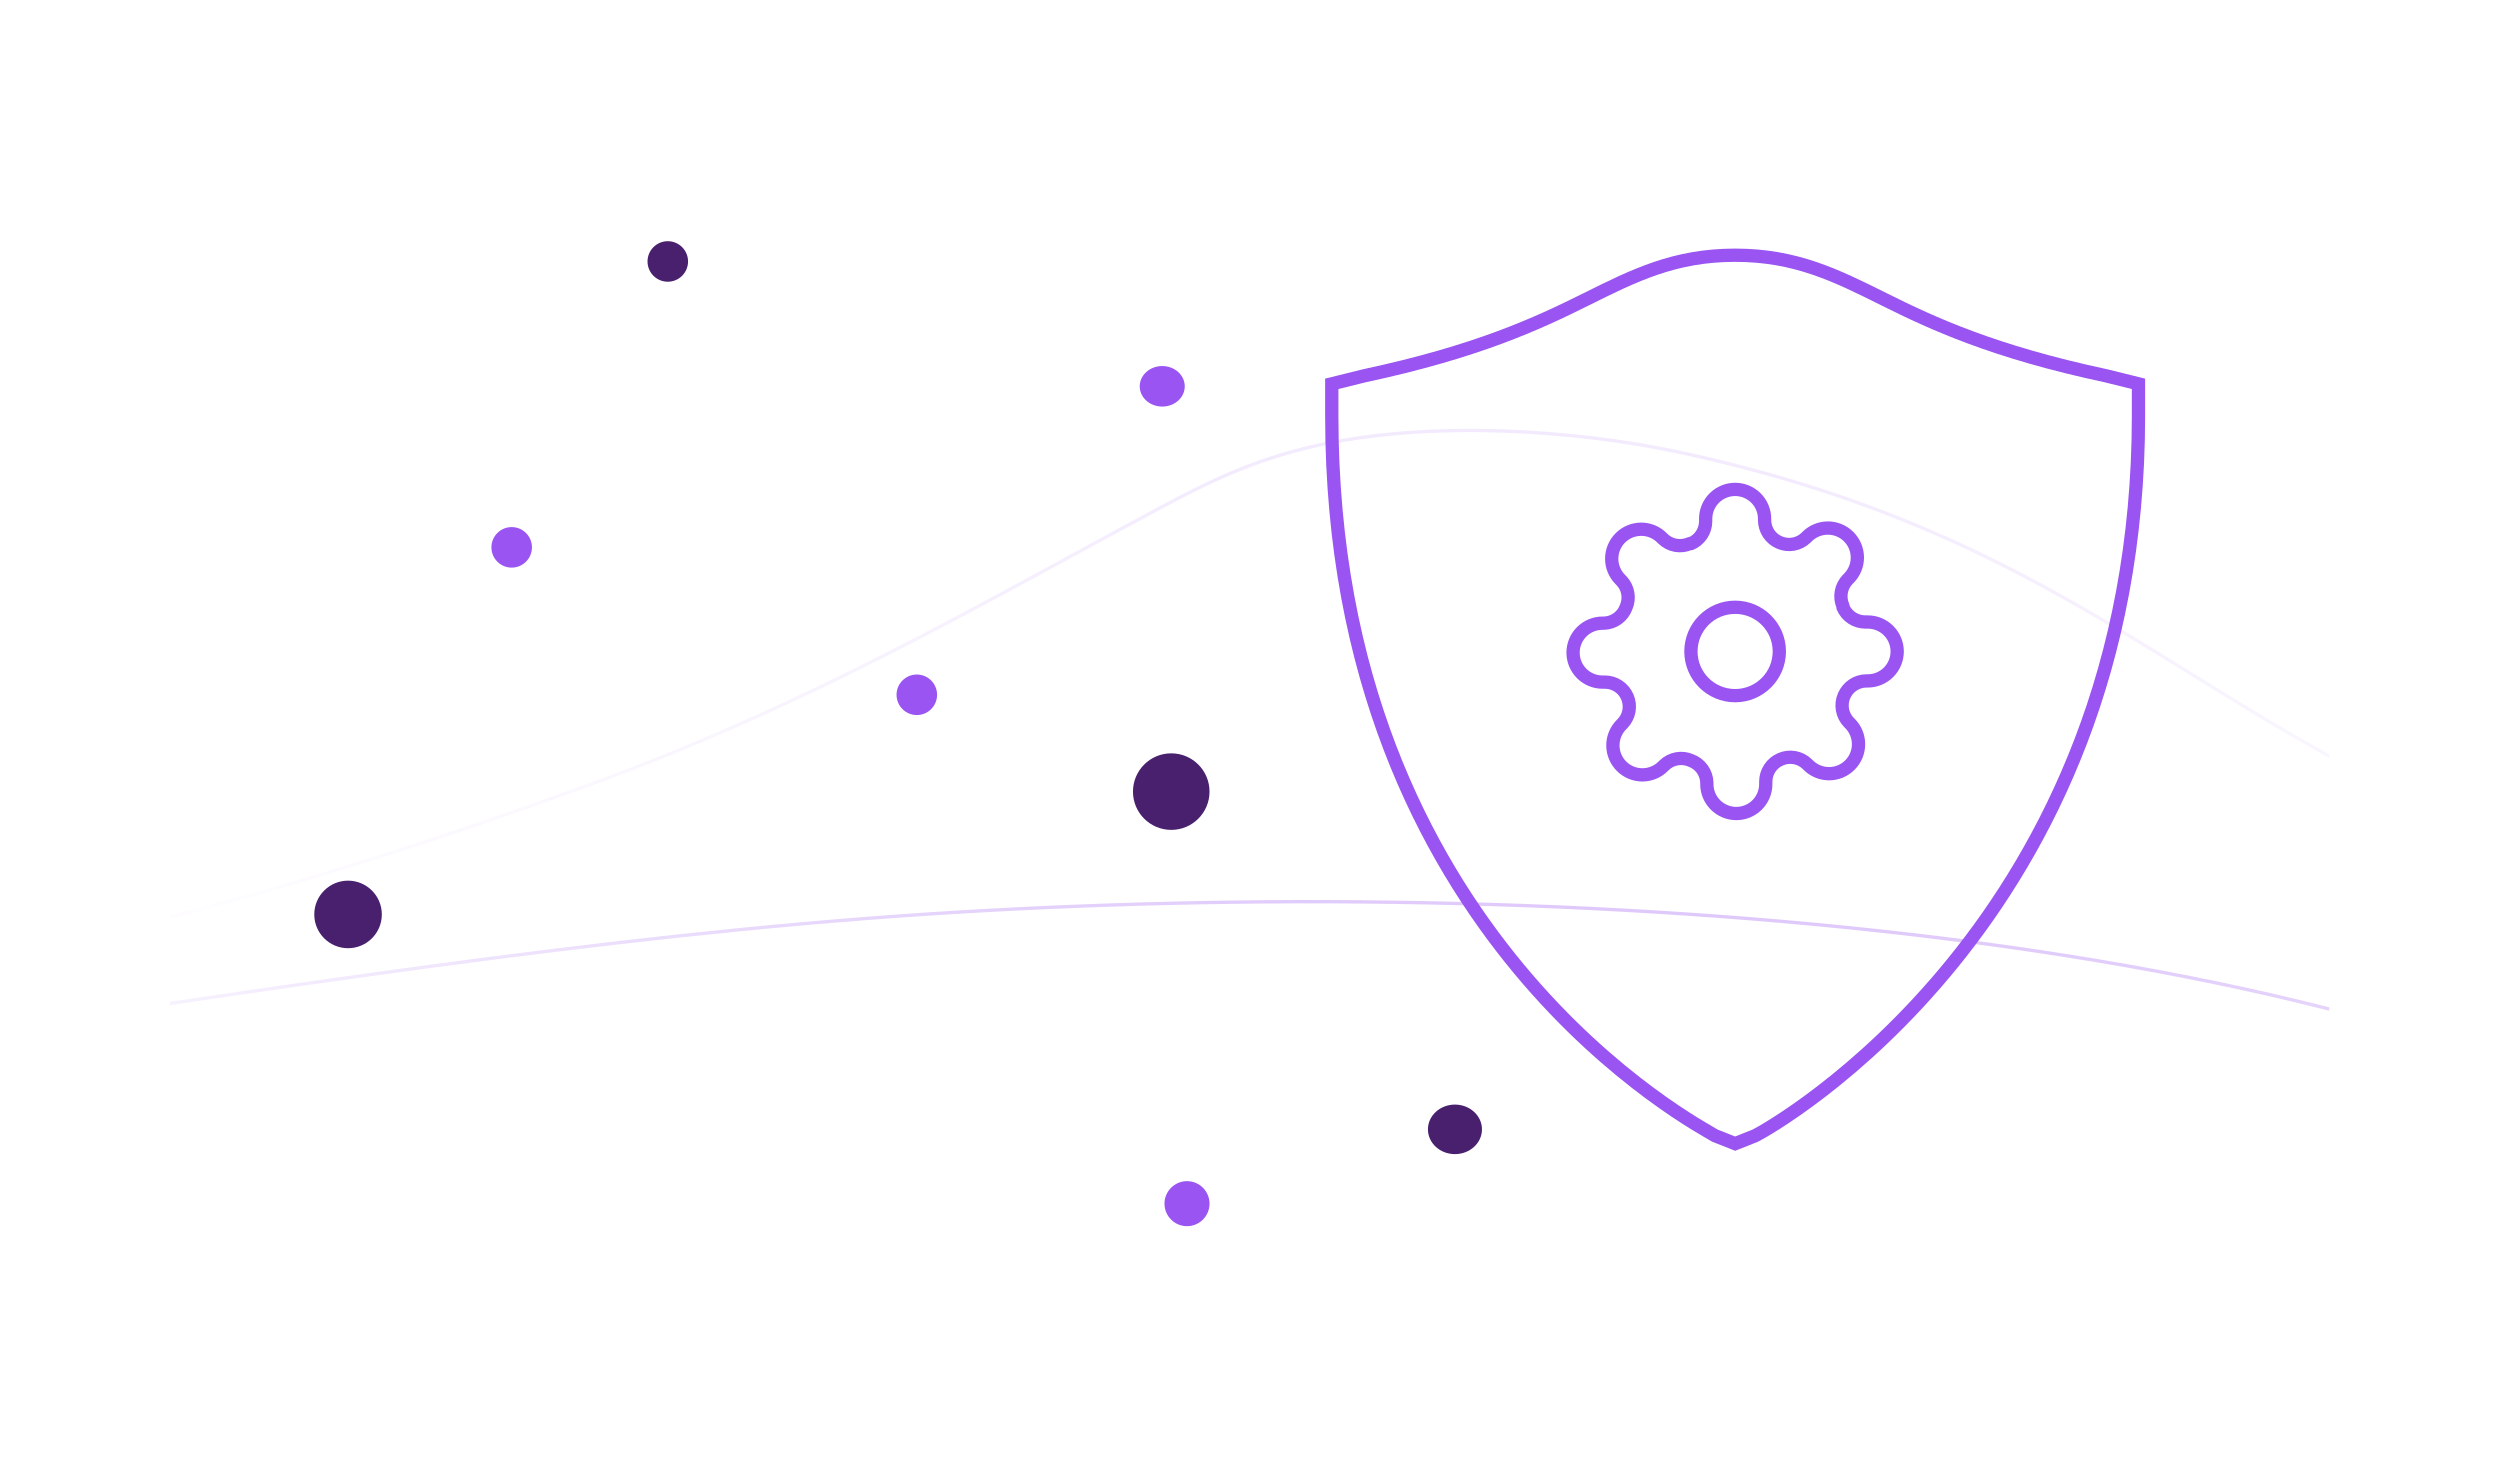 <?xml version="1.0" encoding="UTF-8"?> <svg xmlns="http://www.w3.org/2000/svg" width="780" height="460" viewBox="0 0 780 460" fill="none"><g clip-path="url(#clip0_414_81430)"><g opacity="0.316"><path d="M-40.591 326.84C63.067 312.014 166.523 294.648 269.814 286.601C463.9 271.482 727.255 286.413 848.537 363.398" stroke="url(#paint0_linear_414_81430)" stroke-width="1.047"></path><path opacity="0.391" d="M1482.35 274.844C1381.44 257.301 1265.07 274.084 1164.2 284.527C1051.87 296.155 925.445 301.553 824.055 275.049C694.239 241.11 664.384 171.708 525.221 141.366C490.491 133.796 445.564 131.29 410.922 138.992C390.507 143.53 375.822 151.022 362.052 158.396C305.424 188.709 254.081 219.282 183.131 245.134C117.538 269.039 29.437 297.07 -57.755 307.985" stroke="url(#paint1_linear_414_81430)" stroke-width="1.047"></path></g><ellipse cx="108.592" cy="285.304" rx="10.538" ry="10.538" fill="#48206E"></ellipse><ellipse cx="208.349" cy="81.576" rx="6.323" ry="6.323" fill="#48206E"></ellipse><ellipse cx="286.044" cy="216.775" rx="6.323" ry="6.323" fill="#9954F1"></ellipse><ellipse cx="159.644" cy="170.775" rx="6.323" ry="6.323" fill="#9954F1"></ellipse><ellipse cx="370.346" cy="375.543" rx="7.025" ry="7.025" fill="#9954F1"></ellipse><ellipse cx="453.945" cy="352.359" rx="8.43" ry="7.728" fill="#48206E"></ellipse><ellipse cx="362.618" cy="120.531" rx="7.025" ry="6.323" fill="#9954F1"></ellipse><ellipse cx="365.428" cy="246.983" rx="11.943" ry="11.943" fill="#48206E"></ellipse><path d="M541.359 217.047C548.975 217.047 555.15 210.872 555.15 203.256C555.15 195.64 548.975 189.466 541.359 189.466C533.743 189.466 527.569 195.64 527.569 203.256C527.569 210.872 533.743 217.047 541.359 217.047Z" stroke="#9954F1" stroke-width="4.146" stroke-linecap="round" stroke-linejoin="round"></path><path d="M575.375 217.047C574.763 218.433 574.581 219.971 574.851 221.462C575.122 222.954 575.833 224.33 576.892 225.413L577.168 225.689C578.023 226.543 578.701 227.557 579.164 228.673C579.626 229.789 579.864 230.985 579.864 232.193C579.864 233.401 579.626 234.598 579.164 235.714C578.701 236.83 578.023 237.844 577.168 238.698C576.314 239.552 575.3 240.23 574.184 240.693C573.068 241.156 571.872 241.394 570.664 241.394C569.456 241.394 568.259 241.156 567.143 240.693C566.027 240.23 565.013 239.552 564.159 238.698L563.884 238.422C562.8 237.362 561.424 236.651 559.933 236.381C558.442 236.11 556.904 236.293 555.517 236.905C554.158 237.488 552.998 238.455 552.182 239.688C551.365 240.922 550.927 242.367 550.921 243.846V244.627C550.921 247.066 549.952 249.404 548.228 251.128C546.504 252.852 544.165 253.821 541.727 253.821C539.289 253.821 536.95 252.852 535.226 251.128C533.502 249.404 532.534 247.066 532.534 244.627V244.214C532.498 242.692 532.006 241.217 531.12 239.979C530.235 238.741 528.998 237.798 527.569 237.273C526.183 236.661 524.645 236.478 523.154 236.749C521.662 237.019 520.286 237.73 519.203 238.789L518.927 239.065C518.073 239.92 517.06 240.598 515.943 241.061C514.827 241.523 513.631 241.762 512.423 241.762C511.215 241.762 510.018 241.523 508.902 241.061C507.786 240.598 506.772 239.92 505.918 239.065C505.064 238.211 504.386 237.198 503.923 236.081C503.46 234.965 503.222 233.769 503.222 232.561C503.222 231.353 503.46 230.156 503.923 229.04C504.386 227.924 505.064 226.91 505.918 226.056L506.194 225.781C507.254 224.697 507.965 223.321 508.235 221.83C508.506 220.339 508.323 218.801 507.711 217.415C507.129 216.055 506.161 214.896 504.928 214.079C503.694 213.262 502.249 212.824 500.77 212.818H499.989C497.55 212.818 495.212 211.849 493.488 210.125C491.764 208.401 490.795 206.063 490.795 203.624C490.795 201.186 491.764 198.848 493.488 197.124C495.212 195.399 497.55 194.431 499.989 194.431H500.402C501.924 194.395 503.399 193.903 504.637 193.017C505.875 192.132 506.818 190.895 507.343 189.466C507.955 188.08 508.138 186.542 507.868 185.051C507.597 183.56 506.886 182.184 505.827 181.1L505.551 180.824C504.696 179.971 504.018 178.957 503.555 177.841C503.093 176.725 502.854 175.528 502.854 174.32C502.854 173.112 503.093 171.916 503.555 170.8C504.018 169.683 504.696 168.67 505.551 167.816C506.405 166.961 507.419 166.283 508.535 165.82C509.651 165.357 510.847 165.119 512.055 165.119C513.263 165.119 514.46 165.357 515.576 165.82C516.692 166.283 517.706 166.961 518.56 167.816L518.835 168.091C519.919 169.151 521.295 169.862 522.786 170.132C524.277 170.403 525.815 170.22 527.201 169.608H527.569C528.929 169.026 530.088 168.058 530.905 166.825C531.722 165.592 532.16 164.147 532.166 162.667V161.886C532.166 159.448 533.135 157.109 534.859 155.385C536.583 153.661 538.921 152.692 541.359 152.692C543.798 152.692 546.136 153.661 547.86 155.385C549.584 157.109 550.553 159.448 550.553 161.886V162.3C550.559 163.779 550.997 165.224 551.814 166.457C552.631 167.69 553.79 168.658 555.15 169.241C556.536 169.853 558.074 170.035 559.565 169.765C561.056 169.494 562.432 168.783 563.516 167.724L563.792 167.448C564.645 166.593 565.659 165.915 566.775 165.452C567.891 164.99 569.088 164.752 570.296 164.752C571.504 164.752 572.7 164.99 573.817 165.452C574.933 165.915 575.947 166.593 576.8 167.448C577.655 168.302 578.333 169.316 578.796 170.432C579.259 171.548 579.497 172.744 579.497 173.952C579.497 175.161 579.259 176.357 578.796 177.473C578.333 178.589 577.655 179.603 576.8 180.457L576.525 180.733C575.465 181.816 574.754 183.192 574.484 184.683C574.213 186.174 574.396 187.712 575.008 189.099V189.466C575.59 190.826 576.558 191.985 577.791 192.802C579.024 193.619 580.47 194.057 581.949 194.063H582.73C585.168 194.063 587.507 195.032 589.231 196.756C590.955 198.48 591.924 200.818 591.924 203.257C591.924 205.695 590.955 208.033 589.231 209.757C587.507 211.482 585.168 212.45 582.73 212.45H582.316C580.837 212.456 579.392 212.894 578.159 213.711C576.926 214.528 575.958 215.687 575.375 217.047Z" stroke="#9954F1" stroke-width="4.146" stroke-linecap="round" stroke-linejoin="round"></path><path d="M541.359 79.63C522.483 79.63 509.908 85.896 494.807 93.422C479.705 100.947 460.829 109.732 425.592 117.258L415.515 119.757V129.801C415.515 292.857 531.292 351.813 535.067 354.322L541.359 356.821L547.652 354.322C552.685 351.813 667.204 287.84 667.204 129.801V119.757L657.127 117.258C621.89 109.732 603.013 100.947 587.912 93.422C572.811 85.896 560.236 79.63 541.359 79.63Z" stroke="#9954F1" stroke-width="4.146"></path></g><defs><linearGradient id="paint0_linear_414_81430" x1="408.739" y1="276.961" x2="403.082" y2="357.865" gradientUnits="userSpaceOnUse"><stop stop-color="#9954F1"></stop><stop offset="1" stop-color="#9954F1" stop-opacity="0"></stop></linearGradient><linearGradient id="paint1_linear_414_81430" x1="712.298" y1="134.308" x2="712.298" y2="307.985" gradientUnits="userSpaceOnUse"><stop stop-color="#9954F1"></stop><stop offset="1" stop-color="#9954F1" stop-opacity="0"></stop></linearGradient><clipPath id="clip0_414_81430"><rect width="673.797" height="360" fill="white" transform="translate(53 50)"></rect></clipPath></defs></svg> 